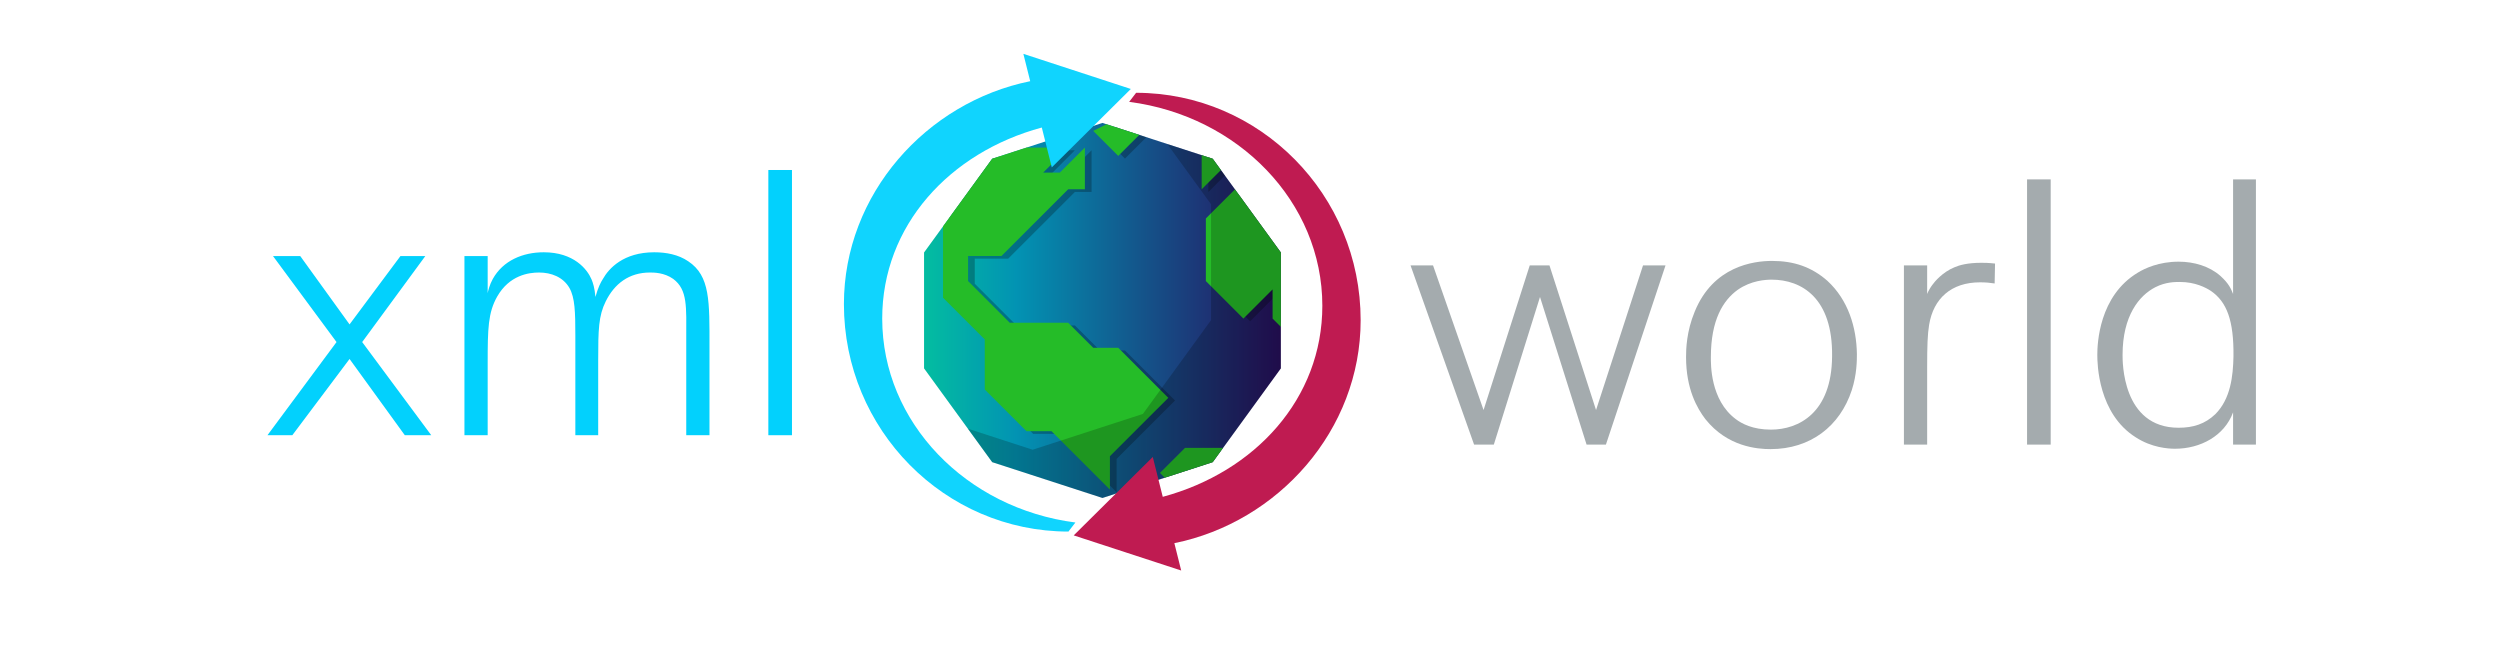 <svg xmlns="http://www.w3.org/2000/svg" xmlns:xlink="http://www.w3.org/1999/xlink" xmlns:serif="http://www.serif.com/" width="100%" height="100%" viewBox="0 0 1863 481" xml:space="preserve" style="fill-rule:evenodd;clip-rule:evenodd;stroke-linejoin:round;stroke-miterlimit:2;">    <g transform="matrix(1.195,0,0,1,-2274.08,-2863)">        <g id="xml-world-v1" serif:id="xml world v1">            <rect x="1903" y="2863" width="1559" height="481" style="fill:none;"></rect>            <g transform="matrix(1,0,0,1,57.285,0)">                <g transform="matrix(0.837,0,0,1,89.152,1329.5)">                    <g transform="matrix(1,0,0,1,2694.95,1529.27)">                        <g transform="matrix(2.795,0,0,2.973,-90.782,-153.899)">                            <path d="M113,84L142.389,92.976L160.553,116.476L160.553,145.524L142.389,169.024L113,178L83.611,169.024L65.447,145.524L65.447,116.476L83.611,92.976L113,84Z" style="fill:url(#_Linear1);"></path>                            <g>                                <clipPath id="_clip2">                                    <path d="M113,84L142.389,92.976L160.553,116.476L160.553,145.524L142.389,169.024L113,178L83.611,169.024L65.447,145.524L65.447,116.476L83.611,92.976L113,84Z"></path>                                </clipPath>                                <g clip-path="url(#_clip2)">                                    <g transform="matrix(2.224,0,0,2.091,-755.033,-496.721)">                                        <g transform="matrix(1,0,0,1,-727,480)">                                            <path d="M1109,-199L1114,-199L1111,-196L1113,-196L1116,-199L1116,-194L1114,-194L1106,-186L1102,-186L1102,-183L1107,-178L1114,-178L1117,-175L1120,-175L1126,-169L1119,-162L1119,-158L1112,-165L1109,-165L1104,-170L1104,-176L1099,-181L1099,-197L1109,-199Z" style="fill-opacity:0.25;"></path>                                        </g>                                        <g transform="matrix(1,0,0,1,-727,480)">                                            <path d="M1117,-201L1120,-198L1123,-201L1121,-203L1117,-201Z" style="fill-opacity:0.25;"></path>                                        </g>                                        <g transform="matrix(1,0,0,1,-727,480)">                                            <path d="M1126,-203L1130,-199L1130,-194L1135,-199L1131,-203L1126,-203Z" style="fill-opacity:0.25;"></path>                                        </g>                                        <g transform="matrix(1,0,0,1,-727,480)">                                            <path d="M1140,-194L1138,-192L1135,-195L1130.5,-190.5L1130.5,-183L1135,-178.5L1138.5,-182L1138.5,-178.5L1142,-175L1142,-168L1155,-182L1140,-194Z" style="fill-opacity:0.25;"></path>                                        </g>                                        <g transform="matrix(1,0,0,1,-727,480)">                                            <path d="M1135,-161L1133,-163L1128,-163L1125,-160L1128,-157L1135,-161Z" style="fill-opacity:0.25;"></path>                                        </g>                                    </g>                                    <g transform="matrix(2.224,0,0,2.091,-756.822,-497.393)">                                        <g transform="matrix(1,0,0,1,-727,480)">                                            <path d="M1109,-199L1114,-199L1111,-196L1113,-196L1116,-199L1116,-194L1114,-194L1106,-186L1102,-186L1102,-183L1107,-178L1114,-178L1117,-175L1120,-175L1126,-169L1119,-162L1119,-158L1112,-165L1109,-165L1104,-170L1104,-176L1099,-181L1099,-197L1109,-199Z" style="fill:rgb(37,188,40);"></path>                                        </g>                                        <g transform="matrix(1,0,0,1,-727,480)">                                            <path d="M1117,-201L1120,-198L1123,-201L1121,-203L1117,-201Z" style="fill:rgb(37,188,40);"></path>                                        </g>                                        <g transform="matrix(1,0,0,1,-727,480)">                                            <path d="M1126,-203L1130,-199L1130,-194L1135,-199L1131,-203L1126,-203Z" style="fill:rgb(37,188,40);"></path>                                        </g>                                        <g transform="matrix(1,0,0,1,-727,480)">                                            <path d="M1140,-194L1138,-192L1135,-195L1130.5,-190.5L1130.5,-183L1135,-178.5L1138.5,-182L1138.5,-178.5L1142,-175L1142,-168L1155,-182L1140,-194Z" style="fill:rgb(37,188,40);"></path>                                        </g>                                        <g transform="matrix(1,0,0,1,-727,480)">                                            <path d="M1135,-161L1133,-163L1128,-163L1125,-160L1128,-157L1135,-161Z" style="fill:rgb(37,188,40);"></path>                                        </g>                                    </g>                                </g>                            </g>                        </g>                        <path d="M273.365,111.564L307.196,122.557L357.963,192.432L357.963,278.802L307.196,348.677L225.053,375.367L142.91,348.677L124.741,323.669L173.053,339.367L255.196,312.677L305.963,242.802L305.963,156.432L273.365,111.564Z" style="fill-opacity:0.2;"></path>                    </g>                    <g transform="matrix(4.756,0,0,4.581,-382.168,-490.116)">                        <g transform="matrix(1,0,0,1,484,700.095)">                            <path d="M199,-245.146L197.928,-249.595L214.764,-243.881L202.38,-231.124L200.817,-237.609C186.355,-233.558 175.817,-221.64 175.817,-206.529C175.817,-189.635 188.987,-175.645 206.081,-173.357L204.988,-171.882C185.574,-171.901 169.817,-188.473 169.817,-208.881C169.817,-226.778 182.749,-241.724 199,-245.146Z" style="fill:rgb(16,212,254);"></path>                        </g>                        <g transform="matrix(-1,1.22465e-16,-1.22465e-16,-1,904.581,284.953)">                            <path d="M199,-245.146L197.928,-249.595L214.764,-243.881L202.38,-231.124L200.817,-237.609C186.355,-233.558 175.817,-221.64 175.817,-206.529C175.817,-189.635 188.987,-175.645 206.081,-173.357L204.988,-171.882C185.574,-171.901 169.817,-188.473 169.817,-208.881C169.817,-226.778 182.749,-241.724 199,-245.146Z" style="fill:rgb(191,27,81);"></path>                        </g>                    </g>                </g>                <g transform="matrix(0.879,0,0,1,-1199,-432)">                    <g transform="matrix(1,0,0,1,3647.7,3619.34)">                        <path d="M122.08,-0.017L73.08,-69.439L117.88,-133.543L100.24,-133.543L64.12,-82.596L29.12,-133.543L9.8,-133.543L54.88,-69.439L5.88,-0.017L23.52,-0.017L64.12,-56.843L103.32,-0.017L122.08,-0.017Z" style="fill:rgb(2,209,253);fill-rule:nonzero;"></path>                    </g>                    <g transform="matrix(1,0,0,1,3772.31,3619.34)">                        <path d="M194.862,-0.017L194.862,-65.817C194.862,-99.697 195.422,-118.737 179.775,-129.638C172.775,-134.666 164.09,-136.343 155.685,-136.343C133.833,-136.343 123.467,-124.33 119.264,-116.497C117.583,-113.697 115.903,-110.337 113.947,-103.057C113.388,-109.777 112.27,-113.417 111.153,-116.217C108.079,-123.772 98.577,-136.343 77.285,-136.343C62.437,-136.343 48.429,-130.197 41.145,-116.497C38.903,-112.297 37.783,-107.537 37.503,-105.857L37.503,-133.543L21.018,-133.543L21.018,-0.017L37.503,-0.017L37.503,-53.764C37.503,-79.517 37.783,-91.274 44.226,-103.311C52.911,-119.297 66.639,-121.258 73.923,-121.258C82.608,-121.258 91.013,-117.897 95.495,-109.777C99.417,-102.497 99.698,-91.857 99.698,-74.217L99.698,-0.017L115.903,-0.017L115.903,-55.737C115.903,-78.697 116.183,-89.057 121.226,-99.697C127.389,-112.857 137.755,-121.258 152.603,-121.258C155.405,-121.258 162.689,-121.258 169.133,-116.497C179.495,-108.377 178.378,-95.497 178.378,-72.537L178.378,-0.017L194.862,-0.017Z" style="fill:rgb(2,209,253);fill-rule:nonzero;"></path>                    </g>                    <g transform="matrix(1,0,0,1,3772.31,3619.34)">                        <rect x="236.618" y="-197.663" width="16.765" height="197.645" style="fill:rgb(2,209,253);fill-rule:nonzero;"></rect>                    </g>                </g>                <g transform="matrix(0.879,0,0,1,-457.024,-425)">                    <g transform="matrix(1,0,0,1,3614.54,3619.34)">                        <path d="M186.76,-133.543L170.8,-133.543L137.48,-25.771L104.44,-133.543L90.44,-133.543L57.68,-25.771L21.84,-133.543L5.88,-133.543L50.96,-0.017L64.96,-0.017L97.72,-110.029L130.76,-0.017L144.48,-0.017L186.76,-133.543Z" style="fill:rgb(164,171,174);fill-rule:nonzero;"></path>                    </g>                    <g transform="matrix(1,0,0,1,3803.54,3619.34)">                        <path d="M133.543,-67.481C133.263,-87.367 127.395,-107.813 112.577,-122.098C101.372,-132.434 88.767,-136.903 73.36,-136.903C60.195,-136.903 31.623,-132.992 18.485,-99.131C12.617,-84.286 12.337,-71.122 12.337,-65.24C12.337,-41.432 20.162,-27.148 26.03,-19.025C41.707,1.667 62.996,3.343 72.24,3.343C100.532,3.343 121.526,-13.703 129.91,-40.592C133.543,-52.356 133.543,-62.999 133.543,-67.481ZM115.938,-65.8C115.658,-23.506 92.128,-11.183 72.52,-11.183C59.635,-11.183 51.791,-15.664 47.59,-19.025C29.384,-33.31 29.943,-60.198 29.943,-65.24C29.943,-92.969 38.626,-107.533 48.99,-115.376C58.514,-122.378 68.879,-122.938 73.08,-122.938C94.369,-122.938 116.496,-109.214 115.938,-65.8Z" style="fill:rgb(164,171,174);fill-rule:nonzero;"></path>                    </g>                    <g transform="matrix(1,0,0,1,3803.54,3619.34)">                        <path d="M231.542,-134.942C226.783,-135.503 223.983,-135.503 221.743,-135.503C212.223,-135.503 206.343,-133.823 202.702,-132.143C194.303,-128.504 188.702,-121.506 187.022,-118.987C185.623,-117.027 184.223,-114.508 183.383,-112.268L183.383,-133.543L166.898,-133.543L166.898,-0.017L183.383,-0.017L183.383,-57.683C183.383,-73.358 183.663,-82.316 184.783,-89.314C187.863,-108.909 200.463,-120.946 220.902,-120.946C224.823,-120.946 227.903,-120.666 231.262,-120.106L231.542,-134.942Z" style="fill:rgb(164,171,174);fill-rule:nonzero;"></path>                    </g>                    <g transform="matrix(1,0,0,1,3803.54,3619.34)">                        <rect x="254.258" y="-197.663" width="16.765" height="197.645" style="fill:rgb(164,171,174);fill-rule:nonzero;"></rect>                    </g>                    <g transform="matrix(1,0,0,1,3803.54,3619.34)">                        <path d="M416.623,-0.017L416.623,-197.663L400.418,-197.663L400.418,-112.268C399.018,-115.907 397.618,-119.826 391.458,-125.705C383.617,-132.983 372.698,-136.343 361.778,-136.343C347.777,-136.343 337.698,-131.303 332.938,-128.224C305.217,-110.869 304.097,-75.038 304.097,-66.92C304.097,-60.202 304.657,-22.972 331.538,-5.336C342.738,2.224 354.217,3.063 359.258,3.063C377.178,3.063 394.258,-6.436 400.418,-24.063L400.418,-0.017L416.623,-0.017ZM400.697,-65.8C400.418,-51.244 398.738,-34.169 387.818,-22.692C380.538,-15.383 372.138,-12.583 361.778,-12.583C321.458,-12.583 322.018,-62.423 322.018,-66.903C322.018,-96.023 333.777,-111.143 345.258,-117.303C352.537,-121.223 359.258,-121.223 362.618,-121.223C373.538,-121.223 381.097,-117.023 384.737,-114.503C395.938,-106.382 400.976,-92.662 400.697,-65.783L400.697,-65.8Z" style="fill:rgb(164,171,174);fill-rule:nonzero;"></path>                    </g>                </g>            </g>        </g>    </g>    <defs>        <linearGradient id="_Linear1" x1="0" y1="0" x2="1" y2="0" gradientUnits="userSpaceOnUse" gradientTransform="matrix(100,0,0,100,63,131)"><stop offset="0" style="stop-color:rgb(3,193,159);stop-opacity:1"></stop><stop offset="0.27" style="stop-color:rgb(2,147,179);stop-opacity:1"></stop><stop offset="1" style="stop-color:rgb(41,10,90);stop-opacity:1"></stop></linearGradient>    </defs></svg>